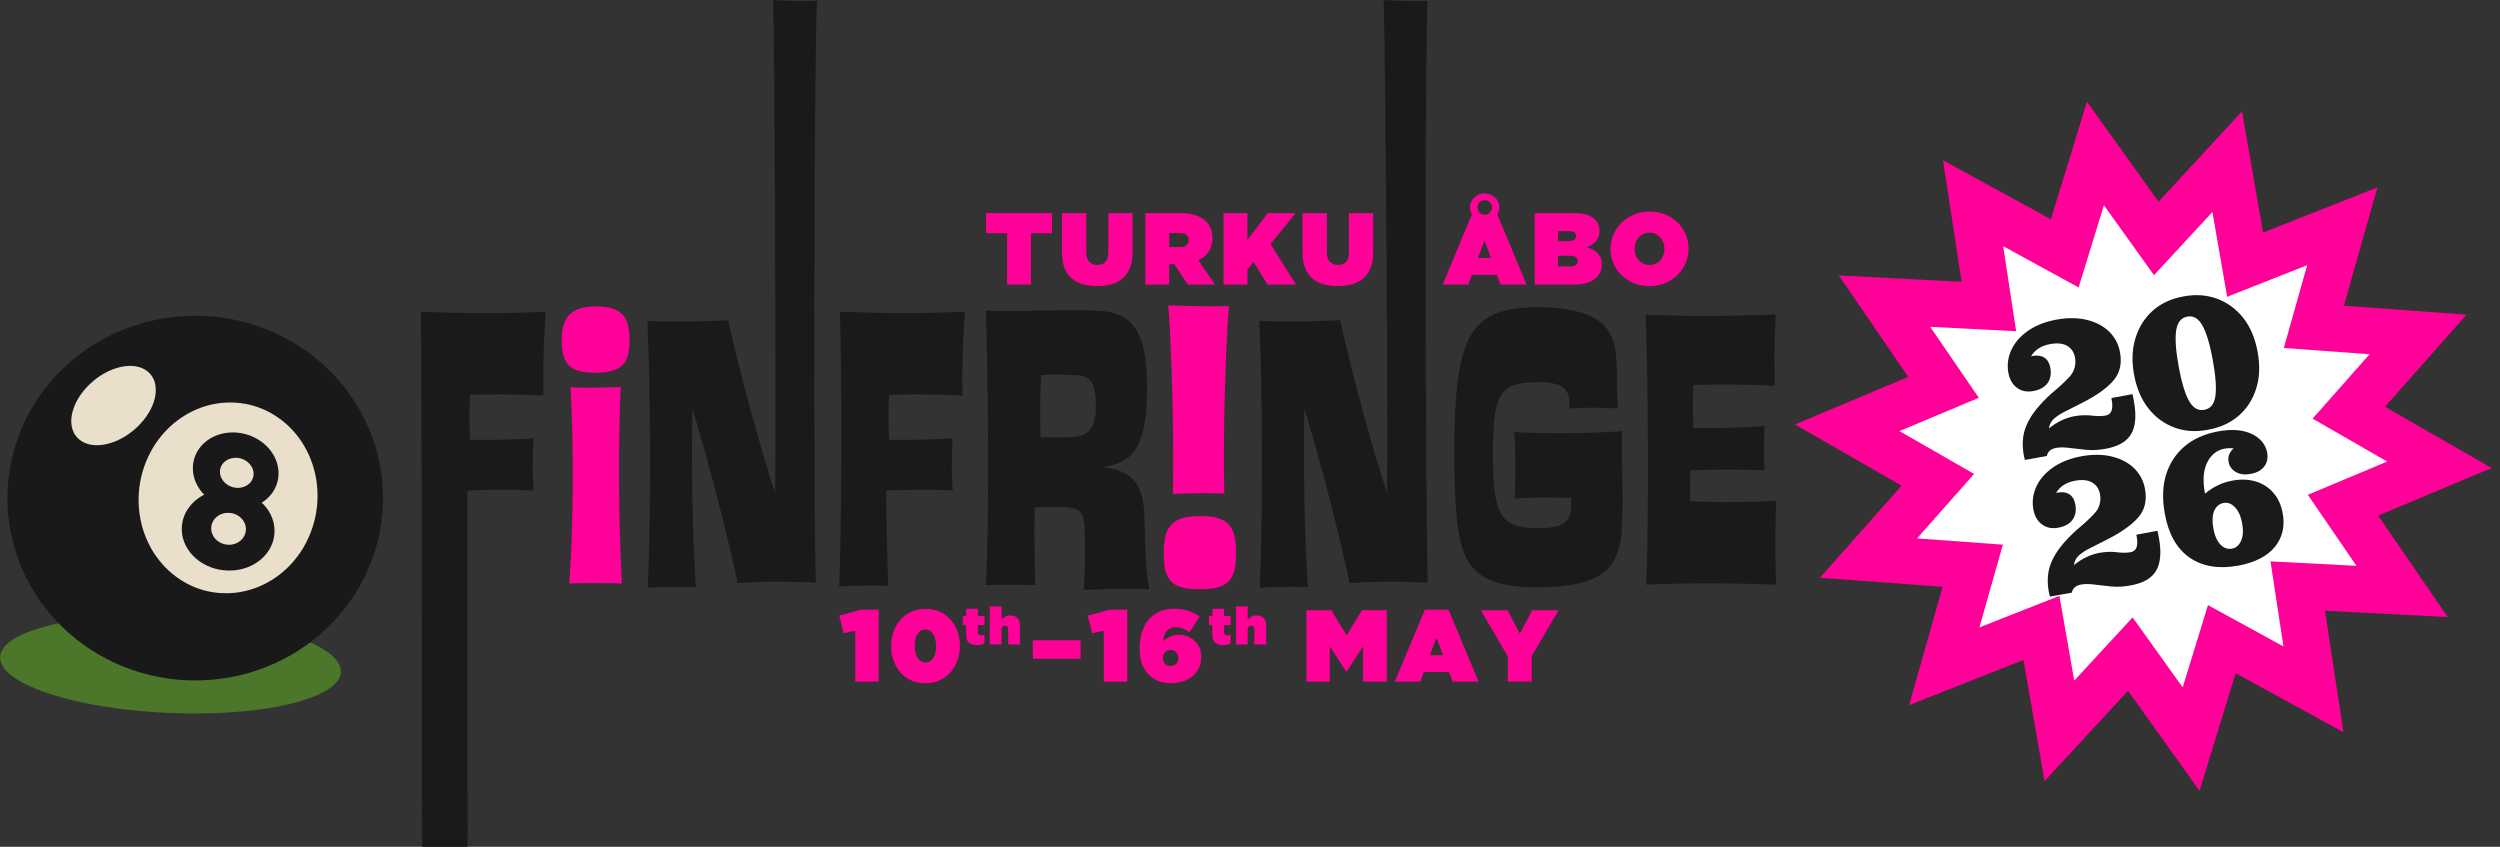 <?xml version="1.0" encoding="UTF-8"?>
<svg id="Layer_1" data-name="Layer 1" xmlns="http://www.w3.org/2000/svg" xmlns:xlink="http://www.w3.org/1999/xlink" viewBox="0 0 496 168">
  <rect x="0" y="0" width="496" height="168" fill="#333333" stroke="none"/>
  <defs>
    <style>
      .cls-1 {
        fill: none;
      }

      .cls-2 {
        fill: #1a191b;
      }

      .cls-3 {
        clip-path: url(#clippath-11);
      }

      .cls-4 {
        clip-path: url(#clippath-10);
      }

      .cls-5 {
        clip-path: url(#clippath-15);
      }

      .cls-6 {
        clip-path: url(#clippath-13);
      }

      .cls-7 {
        clip-path: url(#clippath-14);
      }

      .cls-8 {
        clip-path: url(#clippath-12);
      }

      .cls-9 {
        clip-path: url(#clippath-1);
      }

      .cls-10 {
        clip-path: url(#clippath-3);
      }

      .cls-11 {
        clip-path: url(#clippath-4);
      }

      .cls-12 {
        clip-path: url(#clippath-2);
      }

      .cls-13 {
        clip-path: url(#clippath-7);
      }

      .cls-14 {
        clip-path: url(#clippath-6);
      }

      .cls-15 {
        clip-path: url(#clippath-9);
      }

      .cls-16 {
        clip-path: url(#clippath-8);
      }

      .cls-17 {
        clip-path: url(#clippath-5);
      }

      .cls-18 {
        fill: #fff;
      }

      .cls-19 {
        fill: #eadfcb;
      }

      .cls-20 {
        fill: #4c772a;
      }

      .cls-21 {
        fill: #f09;
      }

      .cls-22 {
        fill: #191919;
      }

      .cls-23 {
        clip-path: url(#clippath);
      }
    </style>
    <clipPath id="clippath">
      <rect class="cls-1" x="82.67" y="60.86" width="26.67" height="107.14"/>
    </clipPath>
    <clipPath id="clippath-1">
      <rect class="cls-1" x="392" y="42.2" width="68" height="86.67"/>
    </clipPath>
    <clipPath id="clippath-2">
      <rect class="cls-1" y="120.86" width="68" height="20.73"/>
    </clipPath>
    <clipPath id="clippath-3">
      <rect class="cls-1" x="1.33" y="62.6" width="74.67" height="72.93"/>
    </clipPath>
    <clipPath id="clippath-4">
      <rect class="cls-1" x="165.33" y="119.53" width="146.67" height="20"/>
    </clipPath>
    <clipPath id="clippath-5">
      <rect class="cls-1" x="165.76" y="120.86" width="8.91" height="14.67"/>
    </clipPath>
    <clipPath id="clippath-6">
      <rect class="cls-1" x="176" y="119.96" width="14.67" height="16.91"/>
    </clipPath>
    <clipPath id="clippath-7">
      <rect class="cls-1" x="225.33" y="119.96" width="13.33" height="16.91"/>
    </clipPath>
    <clipPath id="clippath-8">
      <rect class="cls-1" x="190.67" y="119.96" width="14.67" height="10.24"/>
    </clipPath>
    <clipPath id="clippath-9">
      <rect class="cls-1" x="190.67" y="119.53" width="14.67" height="10.67"/>
    </clipPath>
    <clipPath id="clippath-10">
      <rect class="cls-1" x="190.72" y="119.96" width="5.28" height="8.91"/>
    </clipPath>
    <clipPath id="clippath-11">
      <rect class="cls-1" x="196" y="119.96" width="6.67" height="8.91"/>
    </clipPath>
    <clipPath id="clippath-12">
      <rect class="cls-1" x="238.67" y="119.96" width="14.67" height="10.24"/>
    </clipPath>
    <clipPath id="clippath-13">
      <rect class="cls-1" x="238.67" y="119.53" width="14.67" height="10.67"/>
    </clipPath>
    <clipPath id="clippath-14">
      <rect class="cls-1" x="239.36" y="119.96" width="5.97" height="8.91"/>
    </clipPath>
    <clipPath id="clippath-15">
      <rect class="cls-1" x="244" y="119.96" width="8" height="8.91"/>
    </clipPath>
  </defs>
  <g class="cls-23">
    <path class="cls-2" d="M108.27,61.86s-.68,8.92-.45,16.63c-6.19-.38-12.7-.22-14.59-.15-.15,3.32-.07,7.26,0,8.92,2.42,0,7.64.07,12.63-.3-.38,5.9,0,10.36,0,10.36-5.44-.3-11.27-.08-13.15,0-.07,8.99.38,279.91.38,279.91-4.38-.22-9.75.15-9.75.15.53-10.2.53-305.39.15-315.52,7.48.3,16.34.38,24.8,0h0Z"/>
  </g>
  <path class="cls-21" d="M118.09,73.96c-5.22,0-6.65-1.89-6.65-6.51s1.96-6.66,6.8-6.66c5.52,0,6.66,2.42,6.66,6.73s-1.21,6.43-6.81,6.43ZM113.18,76.83c4.91.23,9.98-.07,9.98-.07-.53,10.67-.45,26.39.22,39.02,0,0-5.3-.22-10.43,0,.84-11.94.91-27.6.23-38.94Z"/>
  <path class="cls-2" d="M153.78,97.78c.22-10.59-.07-88.63-.38-97.78,0,0,4.76.38,8.69.15-.61,13.01-.69,104.73-.23,115.47,0,0-7.79-.53-15.5.08-2.11-9.91-5.67-23.74-8.99-34.63-.22,10.73,0,25.33.68,35.39,0,0-5.59-.15-9.53.15.6-12.85.6-38.48-.07-52.93,8.24.3,16.03-.15,16.03-.15,2.04,9.53,6.35,25.41,9.3,34.25h.01Z"/>
  <path class="cls-2" d="M191.42,61.86s-.68,8.92-.45,16.63c-6.19-.38-12.7-.22-14.59-.15-.15,3.32-.07,7.26,0,8.92,2.42,0,7.64.07,12.63-.3-.38,5.9,0,10.36,0,10.36-5.44-.3-11.27-.08-13.15,0-.07,8.99.38,18.9.38,18.9-4.39-.22-9.75.15-9.75.15.53-10.2.53-44.38.15-54.52,7.48.3,16.34.38,24.8,0h0Z"/>
  <path class="cls-21" d="M237.98,116.9c-5.59,0-7.1-1.74-7.1-7.18s1.81-7.33,7.26-7.33,7.11,1.89,7.11,7.41-1.81,7.11-7.26,7.11ZM242.91,97.93c-5.07-.23-10.21.07-10.21.07.23-8.92-.15-28.05-.91-37.43,0,0,6.04.3,12.02.15-.75,9.15-1.21,29.64-.9,37.2h0Z"/>
  <path class="cls-2" d="M217.58,61.63c6.81.3,9.98,3.55,9.98,15.2s-2.49,14.97-8.92,15.88c5.22.45,7.94,2.72,8.32,8.4.3,4.61.07,10.66,1.06,15.8,0,0-6.89-.23-13.01.15.3-4.08.38-9.53.15-12.63-.22-2.72-.76-3.47-3.17-3.78-2.11-.15-6.73,0-6.73,0,0,0-.15,8.39.15,15.42,0,0-5.29-.15-9.83,0,.76-11.19.45-43.55,0-54.44,7.71.3,14.52-.3,22.01,0h-.01ZM213.19,86.66c3.1-.23,4.23-2.13,4.23-6.05,0-4.39-.84-5.9-3.47-6.13-2.5-.22-6.05-.15-7.41-.07-.3,5.82-.15,10.89-.08,12.33,1.29,0,4.16.15,6.73-.08h0Z"/>
  <path class="cls-2" d="M275.19,97.78c.23-10.59-.35-88.63-.66-97.78,0,0,4.76.38,8.69.15-.6,13.01-.4,104.73.06,115.47,0,0-7.79-.53-15.5.08-2.12-9.91-5.67-23.74-8.99-34.63-.22,10.73,0,25.33.68,35.39,0,0-5.59-.15-9.53.15.6-12.85.6-38.48-.08-52.93,8.24.3,16.03-.15,16.03-.15,2.05,9.53,6.35,25.41,9.3,34.25Z"/>
  <path class="cls-2" d="M311.4,81.06c.07-3.63-.61-5.37-7.03-5.22-6.73.15-8.17,2.35-8.17,14.21s1.29,14.75,8.77,14.75c5.9,0,6.96-1.44,6.73-5.97-1.58-.07-5.89-.3-11.19.08,0,0,.38-6.2-.07-13.16,6.8.3,14.81.3,21.39-.22-.15,5.9.3,13.77-.07,19.81-.61,7.56-4.08,11.12-16.64,11.19-13,.07-15.57-4.76-16.26-15.88-.53-7.79-.45-18.45.3-24.73,1.36-10.59,4.54-15.05,16.26-14.97,11.11.15,13.91,3.71,14.82,7.33.9,3.71.38,8.84.75,12.78,0,0-4.31-.38-9.6,0h.01Z"/>
  <path class="cls-2" d="M352.3,62.39s-.45,7.18-.15,14.14c-6.96-.38-14.29-.23-16.18-.15-.15,3.17-.07,6.88,0,8.54,2.42,0,8.09.08,14.14-.38-.3,5.9,0,8.77,0,8.77-6.81-.3-12.78-.08-14.75,0-.15,2.49-.08,5.06,0,6.12,2.42.15,9.76.38,17.01-.08,0,0-.3,8.7,0,16.64-7.72-.3-17.7-.38-25.78,0,.6-11.94.38-41.28-.07-53.53,7.57.3,17.31.3,25.78-.08Z"/>
  <path class="cls-21" d="M199.81,46.28h-4.17v-4.01h13.08v4.01h-4.18v10.17h-4.74v-10.17h0Z"/>
  <path class="cls-21" d="M210.69,50.09v-7.81h4.82v7.76c0,1.76.91,2.52,2.19,2.52s2.19-.69,2.19-2.42v-7.85h4.82v7.71c0,4.84-2.81,6.75-7.05,6.75s-6.97-1.95-6.97-6.65h0Z"/>
  <path class="cls-21" d="M227.23,42.28h6.93c2.53,0,4.11.63,5.1,1.62.86.86,1.29,1.9,1.29,3.36v.04c0,2.09-1.08,3.51-2.8,4.33l3.31,4.82h-5.41l-2.67-4.05h-1.01v4.05h-4.74v-14.18ZM234.02,49.02c1.14,0,1.82-.51,1.82-1.38v-.04c0-.91-.68-1.36-1.8-1.36h-2.06v2.77h2.05Z"/>
  <path class="cls-21" d="M242.74,42.28h4.74v5.31l4.04-5.31h5.51l-4.94,6.16,5.04,8.03h-5.65l-2.77-4.5-1.22,1.47v3.03h-4.74v-14.19Z"/>
  <path class="cls-21" d="M258.42,50.09v-7.81h4.82v7.76c0,1.76.91,2.52,2.19,2.52s2.19-.69,2.19-2.42v-7.85h4.82v7.71c0,4.84-2.81,6.75-7.05,6.75s-6.97-1.95-6.97-6.65h.01Z"/>
  <path class="cls-21" d="M292.05,42.53c-.24-.41-.41-.86-.41-1.38v-.04c0-1.52,1.38-2.74,2.92-2.74s2.91,1.22,2.91,2.74v.04c0,.51-.16.97-.41,1.38l5.81,13.92h-5.15l-.75-1.9h-4.96l-.72,1.9h-5.07l5.81-13.92h.02ZM296.01,41.18v-.04c0-.8-.65-1.42-1.44-1.42s-1.44.63-1.44,1.42v.04c0,.79.65,1.42,1.44,1.42s1.44-.63,1.44-1.42ZM295.82,51.18l-1.29-3.44-1.3,3.44h2.6-.01Z"/>
  <path class="cls-21" d="M304.49,42.28h7.94c1.96,0,3.2.44,4.03,1.28.51.51.87,1.23.87,2.2v.04c0,1.7-.99,2.7-2.53,3.24,1.84.55,3,1.51,3,3.44v.04c0,2.27-1.86,3.93-5.45,3.93h-7.86v-14.18ZM311.18,47.84c.99,0,1.51-.32,1.51-.97v-.04c0-.65-.51-.97-1.52-.97h-2.05v1.99h2.06ZM311.48,52.86c1.04,0,1.56-.4,1.56-1.04v-.04c0-.63-.51-1.04-1.54-1.04h-2.39v2.1h2.37,0Z"/>
  <path class="cls-21" d="M319.53,49.41v-.04c0-4.11,3.39-7.4,7.76-7.4s7.72,3.22,7.72,7.36v.04c0,4.11-3.39,7.4-7.76,7.4s-7.72-3.22-7.72-7.35ZM330.23,49.41v-.04c0-1.68-1.15-3.2-2.98-3.2s-2.94,1.5-2.94,3.16v.04c0,1.68,1.15,3.2,2.98,3.2s2.94-1.51,2.94-3.16Z"/>
  <path class="cls-21" d="M464.95,145.27l-21.4-11.7-7.16,23.31-14.19-19.82-16.56,17.91-4.18-24.03-22.69,8.95,6.64-23.47-24.33-1.79,16.18-18.26-21.14-12.16,22.48-9.43-13.78-20.13,24.36,1.26-3.68-24.11,21.4,11.7,7.15-23.32,14.2,19.83,16.56-17.91,4.19,24.03,22.68-8.95-6.65,23.47,24.33,1.78-16.17,18.27,21.14,12.15-22.49,9.44,13.78,20.13-24.35-1.26,3.67,24.11Z"/>
  <path class="cls-18" d="M453.03,128.25l-14.97-8.19-5.01,16.32-9.94-13.88-11.58,12.54-2.94-16.82-15.88,6.26,4.66-16.42-17.03-1.24,11.32-12.79-14.8-8.5,15.74-6.61-9.65-14.08,17.05.88-2.57-16.88,14.97,8.19,5.01-16.32,9.94,13.88,11.59-12.53,2.93,16.82,15.88-6.27-4.64,16.43,17.02,1.24-11.31,12.78,14.8,8.51-15.74,6.6,9.64,14.09-17.05-.88,2.57,16.88Z"/>
  <g class="cls-9">
    <g>
      <path class="cls-2" d="M401.73,91.24c-.03-.17-.06-.32-.1-.46-.04-.14-.08-.28-.1-.42-.36-1.98-.27-3.76.27-5.31.54-1.57,1.53-3.15,2.96-4.73.88-.98,1.83-1.92,2.88-2.79,1.05-.88,2.04-1.8,2.96-2.79.48-.51.82-1.1,1-1.77.18-.68.21-1.36.08-2.04-.2-1.07-.72-1.84-1.58-2.33-.86-.48-1.99-.59-3.38-.33-1.7.31-2.95,1.1-3.75,2.4h.13s.07-.03.08-.04c.98-.18,1.79-.07,2.42.33.63.41,1.02,1.07,1.19,2,.22,1.22.03,2.24-.56,3.06-.6.81-1.54,1.33-2.81,1.56-1.25.24-2.33.03-3.23-.63-.9-.65-1.48-1.65-1.73-3-.28-1.58-.07-3.09.6-4.54.68-1.46,1.78-2.71,3.29-3.77,1.53-1.07,3.41-1.81,5.65-2.23,2.25-.4,4.27-.38,6.06.06,1.8.45,3.27,1.22,4.4,2.33,1.14,1.11,1.85,2.47,2.15,4.08.42,2.25-.02,4.13-1.31,5.63-1.28,1.5-3.36,2.98-6.25,4.44-1.21.63-2.29,1.18-3.25,1.65-.95.46-1.7.95-2.27,1.46-.57.5-.91,1.15-1.02,1.94,1.59-1.29,3.28-2.09,5.04-2.42,1.22-.22,2.36-.26,3.44-.13,1.07.14,1.98.14,2.75,0,1.17-.21,1.57-1.24,1.23-3.1-.02-.05-.03-.11-.04-.19-.02-.07-.02-.13-.02-.19l4.17-.77c.07.25.13.5.17.75.04.24.08.47.13.69.51,2.81.32,4.97-.56,6.48-.88,1.5-2.56,2.47-5.06,2.92-1.33.25-2.61.32-3.83.21-1.21-.13-2.33-.25-3.35-.38-1.03-.14-1.92-.14-2.67,0-1.04.2-1.65.73-1.81,1.6l-4.31.77Z"/>
      <path class="cls-2" d="M423.39,74.3c-.48-2.69-.38-5.13.31-7.29.68-2.18,1.83-3.98,3.46-5.42,1.64-1.43,3.67-2.36,6.08-2.79,2.4-.44,4.61-.28,6.65.48,2.04.75,3.76,2.02,5.17,3.79,1.4,1.78,2.35,4.03,2.85,6.75.5,2.7.4,5.13-.29,7.29-.68,2.17-1.85,3.97-3.5,5.4-1.66,1.42-3.7,2.34-6.13,2.77-2.39.45-4.59.29-6.6-.46-2.02-.75-3.73-2.01-5.15-3.79-1.41-1.79-2.35-4.03-2.85-6.73ZM439.02,71.45c-.57-3.13-1.25-5.4-2.04-6.83-.79-1.43-1.79-2.03-3-1.81-1.25.22-1.99,1.15-2.23,2.77-.24,1.63-.07,4,.5,7.13.57,3.13,1.25,5.4,2.04,6.81s1.8,2.02,3.02,1.79c1.26-.22,2.01-1.14,2.23-2.75.22-1.61.05-3.98-.52-7.1Z"/>
      <path class="cls-2" d="M406.69,118.35c-.03-.17-.06-.32-.1-.46-.04-.14-.08-.28-.1-.42-.36-1.98-.27-3.76.27-5.31.54-1.57,1.53-3.15,2.96-4.73.88-.98,1.83-1.92,2.88-2.79,1.05-.88,2.04-1.8,2.96-2.79.48-.51.82-1.1,1-1.77.18-.68.21-1.36.08-2.04-.2-1.07-.72-1.84-1.58-2.33-.86-.48-1.99-.59-3.38-.33-1.7.31-2.95,1.1-3.75,2.4h.13s.07-.03.08-.04c.98-.18,1.79-.07,2.42.33.63.41,1.02,1.07,1.19,2,.22,1.22.03,2.24-.56,3.06-.6.81-1.54,1.33-2.81,1.56-1.25.24-2.33.03-3.23-.63-.9-.65-1.48-1.65-1.73-3-.28-1.58-.07-3.09.6-4.54.68-1.46,1.78-2.71,3.29-3.77,1.53-1.07,3.41-1.81,5.65-2.23,2.25-.4,4.27-.38,6.06.06,1.8.45,3.27,1.22,4.4,2.33,1.14,1.11,1.85,2.47,2.15,4.08.42,2.25-.02,4.13-1.31,5.63-1.28,1.5-3.36,2.98-6.25,4.44-1.21.63-2.29,1.18-3.25,1.65-.95.46-1.7.95-2.27,1.46-.57.5-.91,1.15-1.02,1.94,1.59-1.29,3.28-2.09,5.04-2.42,1.22-.22,2.36-.26,3.44-.13,1.07.14,1.98.14,2.75,0,1.17-.21,1.57-1.24,1.23-3.1-.02-.05-.03-.11-.04-.19-.02-.07-.02-.13-.02-.19l4.17-.77c.07.25.13.5.17.75.04.24.08.47.13.69.51,2.81.32,4.97-.56,6.48-.88,1.5-2.56,2.47-5.06,2.92-1.33.25-2.61.32-3.83.21-1.21-.13-2.33-.25-3.35-.38-1.03-.14-1.92-.14-2.67,0-1.04.2-1.65.73-1.81,1.6l-4.31.77Z"/>
      <path class="cls-2" d="M442.82,108.85c.82-.15,1.42-.67,1.81-1.56.4-.89.47-2.05.21-3.48-.27-1.43-.74-2.49-1.44-3.19-.68-.71-1.43-.98-2.25-.83-.85.16-1.47.68-1.85,1.56-.38.89-.43,2.06-.17,3.5.26,1.43.73,2.49,1.4,3.19.68.7,1.44.97,2.29.81ZM437.47,97.94c1.67-1.38,3.46-2.23,5.4-2.58,1.72-.32,3.28-.26,4.69.17,1.4.43,2.57,1.19,3.5,2.27.93,1.08,1.54,2.43,1.83,4.04.47,2.61-.06,4.84-1.58,6.69-1.53,1.85-3.94,3.08-7.23,3.69-3.88.71-7.09.18-9.65-1.58-2.56-1.78-4.2-4.67-4.92-8.67-.54-2.9-.46-5.49.23-7.77.71-2.28,1.94-4.16,3.69-5.65,1.75-1.48,3.96-2.47,6.63-2.96,2.69-.5,4.92-.33,6.67.5s2.78,2.08,3.08,3.73c.19,1.07-.01,1.99-.6,2.75-.58.75-1.49,1.24-2.71,1.46-1.13.21-2.09.08-2.9-.38-.81-.47-1.29-1.13-1.44-1.98-.2-1.07.14-1.97,1-2.71-.61-.07-1.2-.05-1.77.04-1.56.29-2.72,1.21-3.48,2.75-.77,1.54-.92,3.56-.46,6.06v.06s0,.04.02.06Z"/>
    </g>
  </g>
  <g class="cls-12">
    <path class="cls-20" d="M34.24,122.23c1.1.05,2.21.11,3.31.19,1.1.08,2.19.17,3.28.28s2.15.23,3.21.37c1.06.14,2.09.29,3.11.45,1.02.17,2.01.34,2.98.54.97.19,1.91.4,2.82.61s1.8.44,2.64.68c.85.24,1.66.48,2.43.74.77.26,1.51.53,2.2.8.69.28,1.34.56,1.94.84s1.16.58,1.67.89c.51.3.97.6,1.38.91s.77.62,1.08.94c.31.31.57.63.77.95s.35.64.44.95c.1.32.14.64.13.95-.02.32-.08.63-.2.94-.13.31-.3.61-.53.91-.23.3-.51.59-.84.88-.33.29-.72.57-1.16.84-.44.28-.92.54-1.46.79-.53.26-1.11.5-1.74.73s-1.3.46-2.01.67-1.46.41-2.26.6c-.79.19-1.62.36-2.48.53s-1.76.31-2.69.44c-.93.14-1.88.26-2.86.36-.98.1-1.99.19-3.02.27-1.03.07-2.08.14-3.14.18-1.06.04-2.14.07-3.23.08-1.09.02-2.18.02-3.29,0-1.1-.02-2.21-.05-3.32-.1-1.11-.05-2.21-.11-3.31-.19s-2.19-.17-3.28-.28-2.15-.23-3.21-.37c-1.06-.14-2.09-.29-3.11-.46-1.02-.16-2.02-.34-2.98-.53-.97-.19-1.91-.4-2.82-.61-.92-.21-1.8-.44-2.64-.68-.85-.24-1.66-.48-2.43-.74-.78-.26-1.51-.53-2.2-.8-.69-.28-1.34-.56-1.94-.84-.6-.29-1.16-.58-1.67-.89-.51-.3-.97-.6-1.38-.91-.41-.31-.77-.62-1.08-.94-.31-.31-.56-.63-.77-.95-.2-.32-.35-.64-.44-.95-.1-.32-.14-.64-.12-.95.02-.32.08-.63.2-.94.13-.31.3-.61.53-.91.23-.3.51-.59.84-.88.33-.29.72-.56,1.16-.84.44-.27.92-.53,1.46-.79.53-.26,1.11-.5,1.74-.73s1.3-.46,2.01-.67c.71-.21,1.46-.41,2.26-.6.79-.19,1.62-.36,2.48-.53s1.76-.31,2.69-.45c.93-.13,1.89-.25,2.87-.36.98-.1,1.99-.19,3.02-.27,1.03-.07,2.08-.14,3.14-.18,1.06-.04,2.14-.07,3.23-.09,1.09-.01,2.18-.01,3.29.01,1.1.02,2.21.05,3.32.09Z"/>
  </g>
  <g class="cls-10">
    <path class="cls-22" d="M76,98.82c0,1.19-.06,2.37-.18,3.55s-.3,2.35-.54,3.51c-.24,1.17-.54,2.31-.89,3.45-.35,1.13-.77,2.24-1.23,3.34-.47,1.09-.99,2.16-1.57,3.21-.57,1.05-1.2,2.06-1.88,3.05-.68.98-1.41,1.93-2.18,2.85-.77.92-1.59,1.8-2.45,2.64-.86.83-1.77,1.63-2.71,2.38-.94.76-1.92,1.46-2.94,2.12-1.02.66-2.06,1.27-3.14,1.82-1.07.56-2.18,1.06-3.3,1.52-1.13.45-2.28.85-3.44,1.19s-2.35.64-3.55.86-2.4.41-3.62.52c-1.21.11-2.43.17-3.65.17s-2.44-.06-3.65-.17-2.42-.29-3.61-.52-2.38-.52-3.55-.86-2.31-.74-3.44-1.19c-1.13-.46-2.23-.96-3.3-1.52-1.08-.56-2.13-1.17-3.14-1.82-1.02-.66-1.99-1.36-2.94-2.12-.94-.75-1.85-1.55-2.71-2.38-.86-.84-1.68-1.72-2.46-2.64-.77-.92-1.5-1.86-2.18-2.85s-1.3-2-1.88-3.05c-.57-1.05-1.09-2.11-1.56-3.21-.46-1.1-.88-2.21-1.23-3.34-.35-1.14-.65-2.28-.89-3.45-.23-1.16-.42-2.33-.54-3.51s-.18-2.36-.18-3.55.06-2.37.18-3.55.3-2.35.54-3.51c.24-1.17.54-2.31.89-3.45.35-1.13.77-2.24,1.23-3.34.47-1.09.99-2.16,1.56-3.21.58-1.05,1.2-2.06,1.88-3.05s1.41-1.94,2.18-2.85c.78-.92,1.59-1.8,2.46-2.64.86-.83,1.77-1.63,2.71-2.38.94-.76,1.92-1.46,2.94-2.12,1.01-.66,2.06-1.27,3.14-1.82,1.07-.56,2.18-1.07,3.3-1.52,1.13-.45,2.28-.85,3.44-1.19s2.35-.64,3.55-.86,2.4-.41,3.61-.52,2.43-.17,3.65-.17,2.44.06,3.65.17c1.22.11,2.42.29,3.62.52s2.38.52,3.55.86,2.31.74,3.44,1.19c1.13.45,2.23.96,3.3,1.52,1.08.56,2.12,1.17,3.14,1.82,1.02.66,1.99,1.36,2.94,2.12.94.75,1.84,1.55,2.71,2.38.86.84,1.68,1.72,2.45,2.64.78.91,1.5,1.86,2.18,2.85.68.98,1.3,2,1.88,3.05.58,1.05,1.1,2.11,1.57,3.21.46,1.1.88,2.21,1.23,3.34.35,1.14.65,2.28.89,3.45.23,1.16.42,2.33.54,3.51s.18,2.36.18,3.55Z"/>
  </g>
  <path class="cls-19" d="M29.85,74.24c.27.31.48.67.66,1.06.17.39.28.81.34,1.26.06.45.07.92.03,1.41-.04.49-.14.99-.29,1.51-.15.51-.35,1.03-.6,1.54-.26.52-.55,1.03-.9,1.52-.34.5-.72.98-1.14,1.44s-.87.9-1.35,1.3c-.48.41-.98.78-1.51,1.12-.53.34-1.06.64-1.61.9-.55.26-1.09.46-1.65.63-.55.17-1.09.28-1.61.34-.53.07-1.04.08-1.53.04s-.95-.12-1.38-.26c-.43-.14-.83-.32-1.18-.55s-.67-.51-.93-.82c-.27-.31-.49-.67-.66-1.06s-.28-.81-.35-1.26c-.06-.45-.07-.92-.03-1.41.05-.49.15-.99.3-1.51.15-.51.35-1.03.6-1.54.25-.51.55-1.02.89-1.52.34-.5.72-.98,1.15-1.44.42-.46.87-.9,1.35-1.3.48-.41.98-.79,1.51-1.13s1.06-.64,1.61-.89,1.09-.46,1.64-.63c.55-.16,1.09-.28,1.62-.34.53-.07,1.04-.08,1.53-.04.49.04.95.12,1.38.26s.82.32,1.18.55c.35.23.67.51.93.82Z"/>
  <path class="cls-19" d="M48.52,80.09c1.15.2,2.26.52,3.34.96,1.08.43,2.11.98,3.08,1.64.98.65,1.89,1.41,2.72,2.25.83.85,1.58,1.78,2.24,2.79.66,1.01,1.21,2.08,1.67,3.21s.81,2.3,1.05,3.51.36,2.43.38,3.68c.02,1.24-.09,2.47-.3,3.7-.21,1.22-.54,2.42-.97,3.58-.44,1.16-.97,2.27-1.6,3.33-.64,1.06-1.36,2.04-2.18,2.95-.82.91-1.7,1.72-2.67,2.45-.96.73-1.98,1.35-3.05,1.86-1.07.52-2.18.92-3.32,1.2-1.14.29-2.3.45-3.46.49-1.17.04-2.32-.04-3.47-.23-1.15-.2-2.26-.52-3.34-.96-1.08-.44-2.11-.98-3.08-1.64-.98-.66-1.89-1.41-2.72-2.26s-1.58-1.78-2.24-2.79c-.66-1.01-1.21-2.08-1.67-3.21s-.81-2.3-1.05-3.51c-.24-1.21-.36-2.44-.38-3.68-.01-1.24.09-2.48.3-3.7s.54-2.42.97-3.58c.44-1.17.97-2.28,1.6-3.33.64-1.05,1.36-2.04,2.18-2.94.82-.91,1.7-1.72,2.67-2.45.96-.72,1.98-1.34,3.05-1.86,1.07-.51,2.18-.91,3.32-1.2,1.14-.28,2.3-.44,3.46-.48,1.17-.05,2.32.04,3.47.23Z"/>
  <path class="cls-22" d="M54.47,105.26c.05,4.45-4.03,8.01-9.11,7.94-5.08-.06-9.25-3.72-9.3-8.17-.05-4.45,4.03-8.01,9.11-7.95,5.08.07,9.25,3.72,9.3,8.18Z"/>
  <path class="cls-19" d="M48.79,104.96c.02,1.75-1.51,3.15-3.41,3.12s-3.46-1.46-3.48-3.21c-.02-1.75,1.51-3.15,3.41-3.12,1.9.02,3.46,1.46,3.48,3.21Z"/>
  <path class="cls-22" d="M55.18,94.98c-.67,4.11-4.97,6.73-9.63,5.85-4.65-.88-7.88-4.91-7.2-9.02.67-4.1,4.97-6.72,9.62-5.85,4.65.87,7.88,4.91,7.21,9.02Z"/>
  <path class="cls-19" d="M50.28,94.43c-.27,1.61-1.95,2.64-3.78,2.3s-3.09-1.93-2.83-3.54c.27-1.61,1.96-2.64,3.78-2.3,1.83.34,3.09,1.93,2.83,3.54Z"/>
  <g class="cls-11">
    <g>
      <g class="cls-17">
        <path class="cls-21" d="M169.68,135.24v-10.1l-2.31.5-.85-3.5,4.23-1.17h3.58v14.27h-4.65Z"/>
      </g>
      <g class="cls-14">
        <path class="cls-21" d="M183.62,131.43c.65,0,1.17-.29,1.54-.88.38-.59.56-1.38.56-2.35v-.04c0-.97-.2-1.76-.58-2.35-.39-.61-.91-.92-1.56-.92s-1.16.3-1.54.9c-.38.58-.56,1.36-.56,2.33v.04c0,.97.19,1.77.58,2.38.4.6.92.9,1.56.9ZM183.58,135.55c-1.06,0-2.01-.2-2.85-.58-.85-.4-1.56-.94-2.15-1.63-.58-.69-1.03-1.48-1.33-2.35-.31-.89-.46-1.82-.46-2.79v-.04c0-.97.15-1.9.46-2.79.32-.89.77-1.67,1.35-2.35.58-.69,1.3-1.23,2.15-1.63.86-.4,1.82-.6,2.88-.6s2.04.2,2.88.58c.83.39,1.54.93,2.13,1.63.59.68,1.05,1.47,1.35,2.35.3.88.46,1.8.46,2.77v.04c0,.97-.16,1.91-.48,2.79-.31.89-.76,1.68-1.35,2.38-.58.68-1.3,1.22-2.15,1.63-.83.4-1.79.6-2.88.6Z"/>
      </g>
      <path class="cls-21" d="M204.91,130.7v-3.67h9.48v3.67h-9.48Z"/>
      <path class="cls-21" d="M218.99,135.24v-10.1l-2.31.5-.85-3.5,4.23-1.17h3.58v14.27h-4.65Z"/>
      <g class="cls-13">
        <path class="cls-21" d="M232.26,132.14c.47,0,.84-.15,1.1-.46.28-.3.42-.67.42-1.1v-.04c0-.43-.15-.8-.44-1.1-.28-.32-.66-.48-1.13-.48s-.84.16-1.1.46c-.27.31-.4.68-.4,1.1v.04c0,.43.14.81.42,1.13.28.31.65.46,1.13.46ZM232.45,135.55c-1.08,0-1.99-.16-2.71-.46-.71-.3-1.32-.72-1.83-1.25-.54-.54-.98-1.23-1.31-2.06-.33-.84-.5-1.9-.5-3.17v-.04c0-1.48.26-2.81.77-3.98.51-1.18,1.28-2.11,2.31-2.79,1.04-.68,2.32-1.02,3.85-1.02,1.01,0,1.92.14,2.71.4.8.25,1.57.64,2.29,1.15l-2.04,3.1c-.42-.29-.85-.53-1.29-.71-.45-.19-.93-.29-1.46-.29-.77,0-1.35.25-1.75.75-.41.49-.65,1.16-.73,2.02.4-.36.85-.66,1.35-.9.5-.25,1.11-.38,1.83-.38s1.42.18,2.08.52c.67.33,1.21.82,1.65,1.46.43.64.65,1.42.65,2.33v.04c0,1.14-.27,2.1-.81,2.88-.54.78-1.26,1.38-2.15,1.79-.89.4-1.86.6-2.92.6Z"/>
      </g>
      <path class="cls-21" d="M259.2,135.24v-14.17h4.94l3.02,4.98,3.04-4.98h4.94v14.17h-4.71v-7.02l-3.27,5.04h-.06l-3.27-5.04v7.02h-4.63Z"/>
      <path class="cls-21" d="M283.7,129.99h2.6l-1.31-3.46-1.29,3.46ZM276.72,135.24l5.98-14.27h4.69l5.96,14.27h-5.13l-.75-1.9h-4.96l-.73,1.9h-5.06Z"/>
      <path class="cls-21" d="M299.15,135.24v-5.02l-5.35-9.15h5.31l2.42,4.67,2.46-4.67h5.23l-5.33,9.08v5.08h-4.73Z"/>
      <g class="cls-16">
        <g class="cls-15">
          <g>
            <g class="cls-4">
              <path class="cls-21" d="M193.81,127.98c-.7,0-1.22-.16-1.58-.48-.36-.33-.54-.84-.54-1.54v-1.94h-.67v-1.81h.67v-1.42h2.33v1.42h1.31v1.81h-1.31v1.42c0,.22.05.38.15.46.09.08.24.13.44.13s.43-.05.71-.17v1.81c-.2.1-.43.18-.69.23-.25.05-.52.08-.81.08Z"/>
            </g>
            <g class="cls-3">
              <path class="cls-21" d="M196.37,127.85v-7.54h2.33v2.65c.18-.22.42-.42.71-.6.29-.18.63-.27,1.02-.27.59,0,1.07.18,1.42.54.34.36.52.86.52,1.5v3.73h-2.35v-2.96c0-.25-.06-.44-.19-.56-.11-.14-.26-.21-.44-.21s-.34.07-.48.21c-.14.13-.21.31-.21.56v2.96h-2.33Z"/>
            </g>
          </g>
        </g>
      </g>
      <g class="cls-8">
        <g class="cls-6">
          <g>
            <g class="cls-7">
              <path class="cls-21" d="M242.65,127.98c-.7,0-1.22-.16-1.58-.48-.36-.33-.54-.84-.54-1.54v-1.94h-.67v-1.81h.67v-1.42h2.33v1.42h1.31v1.81h-1.31v1.42c0,.22.05.38.15.46.09.08.24.13.44.13s.43-.05.71-.17v1.81c-.2.1-.43.18-.69.23-.25.05-.52.08-.81.08Z"/>
            </g>
            <g class="cls-5">
              <path class="cls-21" d="M245.21,127.85v-7.54h2.33v2.65c.18-.22.42-.42.71-.6.29-.18.63-.27,1.02-.27.59,0,1.07.18,1.42.54.34.36.52.86.52,1.5v3.73h-2.35v-2.96c0-.25-.06-.44-.19-.56-.11-.14-.26-.21-.44-.21s-.34.07-.48.21c-.14.13-.21.31-.21.56v2.96h-2.33Z"/>
            </g>
          </g>
        </g>
      </g>
    </g>
  </g>
</svg>